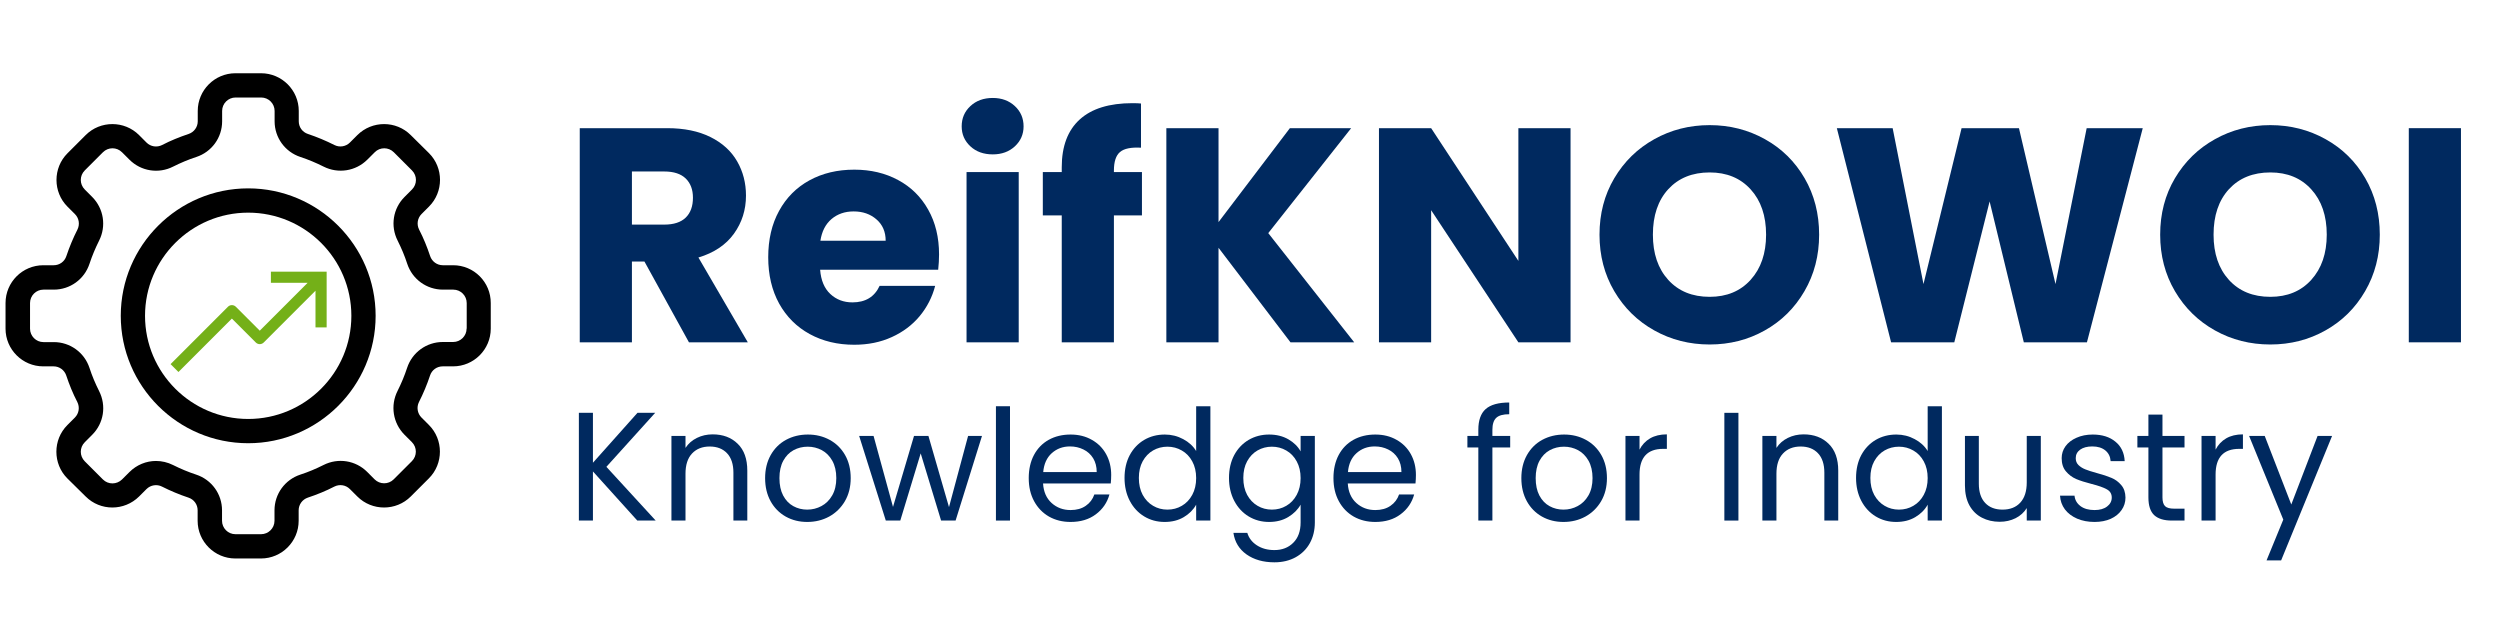 <svg xmlns="http://www.w3.org/2000/svg" xmlns:xlink="http://www.w3.org/1999/xlink" width="600" zoomAndPan="magnify" viewBox="0 0 450 112.5" height="150" preserveAspectRatio="xMidYMid meet" version="1.0"><defs><g></g><clipPath id="8bafd561e0"><path d="M 0.996 13.176 L 88.355 13.176 L 88.355 100.535 L 0.996 100.535 Z M 0.996 13.176" clip-rule="nonzero"></path></clipPath><clipPath id="1d12b5746d"><rect x="0" width="347" y="0" height="78"></rect></clipPath><clipPath id="b431a5c690"><rect x="0" width="320" y="0" height="40"></rect></clipPath></defs><g clip-path="url(#8bafd561e0)"><path fill="#000000" d="M 81.57 47.742 L 79.703 47.742 C 78.668 47.742 77.754 47.074 77.426 46.098 C 76.879 44.453 76.227 42.848 75.438 41.324 C 74.969 40.387 75.133 39.27 75.883 38.52 L 77.223 37.18 C 79.863 34.539 79.863 30.211 77.223 27.57 L 73.934 24.316 C 71.293 21.676 66.984 21.676 64.324 24.316 L 62.98 25.66 C 62.25 26.391 61.113 26.574 60.199 26.105 C 58.676 25.336 57.07 24.664 55.426 24.113 C 54.43 23.789 53.777 22.875 53.777 21.84 L 53.777 19.969 C 53.777 16.23 50.73 13.184 46.992 13.184 L 42.379 13.184 C 38.641 13.184 35.594 16.23 35.594 19.969 L 35.594 21.84 C 35.594 22.875 34.926 23.789 33.949 24.113 C 32.305 24.664 30.699 25.312 29.176 26.105 C 28.242 26.574 27.121 26.41 26.371 25.66 L 25.031 24.316 C 22.391 21.676 18.062 21.676 15.422 24.316 L 12.148 27.59 C 9.508 30.23 9.508 34.559 12.148 37.199 L 13.492 38.539 C 14.223 39.27 14.406 40.387 13.938 41.324 C 13.164 42.848 12.496 44.453 11.945 46.098 C 11.621 47.094 10.707 47.742 9.672 47.742 L 7.801 47.742 C 4.043 47.742 0.996 50.789 0.996 54.551 L 0.996 59.16 C 0.996 62.898 4.043 65.945 7.781 65.945 L 9.652 65.945 C 10.688 65.945 11.602 66.617 11.926 67.594 C 12.473 69.238 13.125 70.844 13.918 72.367 C 14.383 73.301 14.223 74.418 13.469 75.172 L 12.129 76.512 C 9.488 79.152 9.488 83.48 12.129 86.121 L 15.422 89.371 C 18.062 92.012 22.367 92.012 25.031 89.371 L 26.371 88.031 C 27.102 87.301 28.242 87.117 29.156 87.586 C 30.68 88.355 32.285 89.027 33.93 89.574 C 34.926 89.902 35.574 90.816 35.574 91.852 L 35.574 93.742 C 35.574 97.48 38.621 100.527 42.359 100.527 L 46.973 100.527 C 50.711 100.527 53.758 97.48 53.758 93.742 L 53.758 91.852 C 53.758 90.816 54.43 89.902 55.402 89.574 C 57.051 89.027 58.656 88.375 60.18 87.586 C 61.113 87.117 62.23 87.281 62.98 88.031 L 64.324 89.371 C 66.965 92.012 71.293 92.012 73.934 89.371 L 77.203 86.102 C 79.844 83.461 79.844 79.133 77.203 76.492 L 75.863 75.152 C 75.133 74.418 74.949 73.301 75.414 72.367 C 76.188 70.844 76.859 69.238 77.406 67.594 C 77.73 66.598 78.645 65.945 79.684 65.945 L 81.551 65.945 C 85.289 65.945 88.336 62.898 88.336 59.16 L 88.336 54.551 C 88.355 50.789 85.309 47.742 81.57 47.742 Z M 83.988 59.141 C 83.988 60.48 82.891 61.559 81.57 61.559 L 79.703 61.559 C 76.777 61.559 74.195 63.43 73.281 66.211 C 72.816 67.633 72.227 69.035 71.555 70.375 C 70.234 72.996 70.723 76.145 72.793 78.238 L 74.137 79.578 C 75.09 80.535 75.09 82.059 74.137 83.012 L 70.863 86.285 C 69.91 87.238 68.367 87.219 67.43 86.285 L 66.09 84.941 C 64.02 82.871 60.867 82.363 58.227 83.703 C 56.887 84.375 55.504 84.965 54.062 85.43 C 51.281 86.344 49.41 88.926 49.41 91.852 L 49.41 93.742 C 49.41 95.082 48.312 96.156 46.992 96.156 L 42.379 96.156 C 41.039 96.156 39.965 95.062 39.965 93.742 L 39.965 91.852 C 39.965 88.926 38.094 86.344 35.309 85.43 C 33.887 84.965 32.488 84.375 31.145 83.703 C 30.172 83.215 29.113 82.973 28.078 82.973 C 26.332 82.973 24.605 83.664 23.305 84.965 L 21.961 86.305 C 21.008 87.238 19.484 87.258 18.527 86.305 L 15.258 83.035 C 14.305 82.078 14.305 80.555 15.258 79.602 L 16.598 78.258 C 18.672 76.188 19.18 73.039 17.84 70.395 C 17.168 69.055 16.578 67.676 16.109 66.23 C 15.195 63.449 12.617 61.578 9.691 61.578 L 7.82 61.578 C 6.48 61.578 5.406 60.48 5.406 59.16 L 5.406 54.551 C 5.406 53.207 6.5 52.133 7.82 52.133 L 9.691 52.133 C 12.617 52.133 15.195 50.262 16.109 47.48 C 16.578 46.059 17.168 44.656 17.84 43.312 C 19.16 40.695 18.672 37.543 16.598 35.453 L 15.258 34.109 C 14.305 33.156 14.305 31.633 15.258 30.676 L 18.527 27.406 C 19.484 26.453 21.008 26.453 21.961 27.406 L 23.305 28.746 C 25.375 30.82 28.547 31.328 31.164 29.988 C 32.508 29.316 33.887 28.727 35.332 28.258 C 38.113 27.344 39.984 24.766 39.984 21.84 L 39.984 19.969 C 39.984 18.629 41.082 17.551 42.402 17.551 L 47.012 17.551 C 48.355 17.551 49.43 18.648 49.43 19.969 L 49.43 21.84 C 49.43 24.766 51.301 27.344 54.082 28.258 C 55.504 28.727 56.906 29.316 58.246 29.988 C 60.867 31.309 64.02 30.82 66.109 28.746 L 67.453 27.406 C 68.387 26.453 69.93 26.453 70.887 27.406 L 74.156 30.676 C 75.109 31.633 75.109 33.156 74.156 34.109 L 72.816 35.453 C 70.742 37.523 70.234 40.672 71.574 43.312 C 72.246 44.656 72.836 46.035 73.301 47.48 C 74.219 50.262 76.797 52.133 79.723 52.133 L 81.594 52.133 C 82.934 52.133 84.008 53.23 84.008 54.551 L 84.008 59.141 Z M 83.988 59.141" fill-opacity="1" fill-rule="nonzero"></path></g><path fill="#000000" d="M 44.676 33.906 C 32.039 33.906 21.738 44.188 21.738 56.844 C 21.738 69.504 32.039 79.781 44.676 79.781 C 57.312 79.781 67.613 69.48 67.613 56.844 C 67.613 44.207 57.312 33.906 44.676 33.906 Z M 44.676 75.414 C 34.438 75.414 26.105 67.086 26.105 56.844 C 26.105 46.605 34.438 38.277 44.676 38.277 C 54.918 38.277 63.246 46.605 63.246 56.844 C 63.246 67.086 54.918 75.414 44.676 75.414 Z M 44.676 75.414" fill-opacity="1" fill-rule="nonzero"></path><path fill="#74b018" d="M 48.762 48.902 L 48.762 50.906 L 55.371 50.906 L 46.758 59.523 L 42.449 55.215 C 42.355 55.121 42.246 55.047 42.125 54.996 C 42 54.945 41.871 54.922 41.738 54.922 C 41.605 54.922 41.477 54.945 41.355 54.996 C 41.23 55.047 41.125 55.121 41.031 55.215 L 30.703 65.543 L 32.121 66.961 L 41.738 57.344 L 46.047 61.652 C 46.141 61.746 46.25 61.816 46.371 61.867 C 46.496 61.918 46.621 61.945 46.758 61.945 C 46.891 61.945 47.016 61.918 47.141 61.867 C 47.262 61.816 47.371 61.746 47.465 61.652 L 56.789 52.328 L 56.789 58.934 L 58.797 58.934 L 58.797 48.902 Z M 48.762 48.902" fill-opacity="1" fill-rule="nonzero"></path><g transform="matrix(1, 0, 0, 1, 100, 3)"><g clip-path="url(#1d12b5746d)"><g fill="#00295f" fill-opacity="1"><g transform="translate(0.949, 58.617)"><g><path d="M 23.062 0 L 15.047 -14.547 L 12.797 -14.547 L 12.797 0 L 3.406 0 L 3.406 -38.547 L 19.156 -38.547 C 22.195 -38.547 24.785 -38.016 26.922 -36.953 C 29.066 -35.891 30.672 -34.43 31.734 -32.578 C 32.797 -30.734 33.328 -28.676 33.328 -26.406 C 33.328 -23.844 32.602 -21.555 31.156 -19.547 C 29.707 -17.535 27.578 -16.109 24.766 -15.266 L 33.656 0 Z M 12.797 -21.188 L 18.609 -21.188 C 20.328 -21.188 21.617 -21.609 22.484 -22.453 C 23.348 -23.297 23.781 -24.488 23.781 -26.031 C 23.781 -27.488 23.348 -28.641 22.484 -29.484 C 21.617 -30.328 20.328 -30.75 18.609 -30.75 L 12.797 -30.75 Z M 12.797 -21.188"></path></g></g></g><g fill="#00295f" fill-opacity="1"><g transform="translate(36.749, 58.617)"><g><path d="M 32.281 -15.812 C 32.281 -14.938 32.227 -14.02 32.125 -13.062 L 10.875 -13.062 C 11.02 -11.164 11.629 -9.711 12.703 -8.703 C 13.785 -7.691 15.113 -7.188 16.688 -7.188 C 19.031 -7.188 20.66 -8.176 21.578 -10.156 L 31.578 -10.156 C 31.055 -8.145 30.129 -6.332 28.797 -4.719 C 27.461 -3.113 25.785 -1.852 23.766 -0.938 C 21.754 -0.02 19.504 0.438 17.016 0.438 C 14.016 0.438 11.344 -0.203 9 -1.484 C 6.656 -2.766 4.82 -4.594 3.5 -6.969 C 2.188 -9.352 1.531 -12.133 1.531 -15.312 C 1.531 -18.5 2.18 -21.281 3.484 -23.656 C 4.785 -26.039 6.609 -27.875 8.953 -29.156 C 11.297 -30.438 13.984 -31.078 17.016 -31.078 C 19.984 -31.078 22.617 -30.453 24.922 -29.203 C 27.234 -27.961 29.035 -26.188 30.328 -23.875 C 31.629 -21.57 32.281 -18.883 32.281 -15.812 Z M 22.672 -18.281 C 22.672 -19.895 22.117 -21.176 21.016 -22.125 C 19.922 -23.082 18.551 -23.562 16.906 -23.562 C 15.332 -23.562 14.004 -23.102 12.922 -22.188 C 11.848 -21.27 11.18 -19.969 10.922 -18.281 Z M 22.672 -18.281"></path></g></g></g><g fill="#00295f" fill-opacity="1"><g transform="translate(70.572, 58.617)"><g><path d="M 8.125 -33.828 C 6.477 -33.828 5.133 -34.312 4.094 -35.281 C 3.051 -36.25 2.531 -37.445 2.531 -38.875 C 2.531 -40.332 3.051 -41.547 4.094 -42.516 C 5.133 -43.492 6.477 -43.984 8.125 -43.984 C 9.738 -43.984 11.066 -43.492 12.109 -42.516 C 13.148 -41.547 13.672 -40.332 13.672 -38.875 C 13.672 -37.445 13.148 -36.25 12.109 -35.281 C 11.066 -34.312 9.738 -33.828 8.125 -33.828 Z M 12.797 -30.641 L 12.797 0 L 3.406 0 L 3.406 -30.641 Z M 12.797 -30.641"></path></g></g></g><g fill="#00295f" fill-opacity="1"><g transform="translate(86.77, 58.617)"><g><path d="M 18.781 -22.844 L 13.734 -22.844 L 13.734 0 L 4.344 0 L 4.344 -22.844 L 0.938 -22.844 L 0.938 -30.641 L 4.344 -30.641 L 4.344 -31.516 C 4.344 -35.285 5.422 -38.148 7.578 -40.109 C 9.734 -42.066 12.898 -43.047 17.078 -43.047 C 17.773 -43.047 18.285 -43.023 18.609 -42.984 L 18.609 -35.031 C 16.816 -35.133 15.555 -34.875 14.828 -34.25 C 14.098 -33.633 13.734 -32.52 13.734 -30.906 L 13.734 -30.641 L 18.781 -30.641 Z M 18.781 -22.844"></path></g></g></g><g fill="#00295f" fill-opacity="1"><g transform="translate(106.537, 58.617)"><g><path d="M 25.75 0 L 12.797 -17.016 L 12.797 0 L 3.406 0 L 3.406 -38.547 L 12.797 -38.547 L 12.797 -21.641 L 25.641 -38.547 L 36.672 -38.547 L 21.75 -19.656 L 37.219 0 Z M 25.75 0"></path></g></g></g><g fill="#00295f" fill-opacity="1"><g transform="translate(144.808, 58.617)"><g><path d="M 37.891 0 L 28.5 0 L 12.797 -23.781 L 12.797 0 L 3.406 0 L 3.406 -38.547 L 12.797 -38.547 L 28.5 -14.656 L 28.5 -38.547 L 37.891 -38.547 Z M 37.891 0"></path></g></g></g><g fill="#00295f" fill-opacity="1"><g transform="translate(186.099, 58.617)"><g><path d="M 21.641 0.391 C 18.016 0.391 14.691 -0.453 11.672 -2.141 C 8.648 -3.828 6.25 -6.18 4.469 -9.203 C 2.695 -12.223 1.812 -15.613 1.812 -19.375 C 1.812 -23.145 2.695 -26.531 4.469 -29.531 C 6.25 -32.539 8.648 -34.883 11.672 -36.562 C 14.691 -38.25 18.016 -39.094 21.641 -39.094 C 25.254 -39.094 28.57 -38.25 31.594 -36.562 C 34.613 -34.883 36.992 -32.539 38.734 -29.531 C 40.473 -26.531 41.344 -23.145 41.344 -19.375 C 41.344 -15.613 40.461 -12.223 38.703 -9.203 C 36.953 -6.18 34.57 -3.828 31.562 -2.141 C 28.562 -0.453 25.254 0.391 21.641 0.391 Z M 21.641 -8.188 C 24.711 -8.188 27.172 -9.207 29.016 -11.25 C 30.867 -13.301 31.797 -16.008 31.797 -19.375 C 31.797 -22.781 30.867 -25.5 29.016 -27.531 C 27.172 -29.562 24.711 -30.578 21.641 -30.578 C 18.523 -30.578 16.039 -29.57 14.188 -27.562 C 12.344 -25.551 11.422 -22.82 11.422 -19.375 C 11.422 -15.977 12.344 -13.266 14.188 -11.234 C 16.039 -9.203 18.523 -8.188 21.641 -8.188 Z M 21.641 -8.188"></path></g></g></g><g fill="#00295f" fill-opacity="1"><g transform="translate(229.256, 58.617)"><g><path d="M 56.438 -38.547 L 46.391 0 L 35.031 0 L 28.875 -25.359 L 22.516 0 L 11.141 0 L 1.375 -38.547 L 11.422 -38.547 L 16.969 -10.484 L 23.828 -38.547 L 34.156 -38.547 L 40.734 -10.484 L 46.344 -38.547 Z M 56.438 -38.547"></path></g></g></g><g fill="#00295f" fill-opacity="1"><g transform="translate(287.019, 58.617)"><g><path d="M 21.641 0.391 C 18.016 0.391 14.691 -0.453 11.672 -2.141 C 8.648 -3.828 6.25 -6.18 4.469 -9.203 C 2.695 -12.223 1.812 -15.613 1.812 -19.375 C 1.812 -23.145 2.695 -26.531 4.469 -29.531 C 6.25 -32.539 8.648 -34.883 11.672 -36.562 C 14.691 -38.25 18.016 -39.094 21.641 -39.094 C 25.254 -39.094 28.57 -38.25 31.594 -36.562 C 34.613 -34.883 36.992 -32.539 38.734 -29.531 C 40.473 -26.531 41.344 -23.145 41.344 -19.375 C 41.344 -15.613 40.461 -12.223 38.703 -9.203 C 36.953 -6.18 34.57 -3.828 31.562 -2.141 C 28.562 -0.453 25.254 0.391 21.641 0.391 Z M 21.641 -8.188 C 24.711 -8.188 27.172 -9.207 29.016 -11.25 C 30.867 -13.301 31.797 -16.008 31.797 -19.375 C 31.797 -22.781 30.867 -25.5 29.016 -27.531 C 27.172 -29.562 24.711 -30.578 21.641 -30.578 C 18.523 -30.578 16.039 -29.57 14.188 -27.562 C 12.344 -25.551 11.422 -22.82 11.422 -19.375 C 11.422 -15.977 12.344 -13.266 14.188 -11.234 C 16.039 -9.203 18.523 -8.188 21.641 -8.188 Z M 21.641 -8.188"></path></g></g></g><g fill="#00295f" fill-opacity="1"><g transform="translate(330.177, 58.617)"><g><path d="M 12.797 -38.547 L 12.797 0 L 3.406 0 L 3.406 -38.547 Z M 12.797 -38.547"></path></g></g></g></g></g><g transform="matrix(1, 0, 0, 1, 101, 64)"><g clip-path="url(#b431a5c690)"><g fill="#00295f" fill-opacity="1"><g transform="translate(1.056, 29.701)"><g><path d="M 12.656 0 L 4.672 -8.844 L 4.672 0 L 2.141 0 L 2.141 -19.391 L 4.672 -19.391 L 4.672 -10.406 L 12.688 -19.391 L 15.875 -19.391 L 7.094 -9.672 L 15.969 0 Z M 12.656 0"></path></g></g></g><g fill="#00295f" fill-opacity="1"><g transform="translate(17.717, 29.701)"><g><path d="M 9.562 -15.516 C 11.414 -15.516 12.914 -14.953 14.062 -13.828 C 15.219 -12.711 15.797 -11.098 15.797 -8.984 L 15.797 0 L 13.297 0 L 13.297 -8.625 C 13.297 -10.145 12.914 -11.305 12.156 -12.109 C 11.395 -12.922 10.352 -13.328 9.031 -13.328 C 7.695 -13.328 6.633 -12.906 5.844 -12.062 C 5.062 -11.227 4.672 -10.016 4.672 -8.422 L 4.672 0 L 2.141 0 L 2.141 -15.234 L 4.672 -15.234 L 4.672 -13.078 C 5.172 -13.848 5.852 -14.445 6.719 -14.875 C 7.582 -15.301 8.531 -15.516 9.562 -15.516 Z M 9.562 -15.516"></path></g></g></g><g fill="#00295f" fill-opacity="1"><g transform="translate(35.518, 29.701)"><g><path d="M 8.781 0.25 C 7.352 0.25 6.062 -0.07 4.906 -0.719 C 3.75 -1.375 2.844 -2.297 2.188 -3.484 C 1.531 -4.68 1.203 -6.066 1.203 -7.641 C 1.203 -9.203 1.535 -10.582 2.203 -11.781 C 2.879 -12.977 3.801 -13.895 4.969 -14.531 C 6.145 -15.164 7.457 -15.484 8.906 -15.484 C 10.344 -15.484 11.645 -15.164 12.812 -14.531 C 13.988 -13.895 14.914 -12.984 15.594 -11.797 C 16.27 -10.609 16.609 -9.223 16.609 -7.641 C 16.609 -6.066 16.258 -4.68 15.562 -3.484 C 14.863 -2.297 13.922 -1.375 12.734 -0.719 C 11.547 -0.07 10.227 0.25 8.781 0.25 Z M 8.781 -1.969 C 9.695 -1.969 10.551 -2.18 11.344 -2.609 C 12.145 -3.035 12.789 -3.676 13.281 -4.531 C 13.77 -5.383 14.016 -6.422 14.016 -7.641 C 14.016 -8.867 13.773 -9.91 13.297 -10.766 C 12.816 -11.617 12.188 -12.254 11.406 -12.672 C 10.625 -13.086 9.781 -13.297 8.875 -13.297 C 7.945 -13.297 7.098 -13.086 6.328 -12.672 C 5.555 -12.254 4.938 -11.617 4.469 -10.766 C 4.008 -9.91 3.781 -8.867 3.781 -7.641 C 3.781 -6.398 4.004 -5.352 4.453 -4.5 C 4.91 -3.645 5.52 -3.008 6.281 -2.594 C 7.039 -2.176 7.875 -1.969 8.781 -1.969 Z M 8.781 -1.969"></path></g></g></g><g fill="#00295f" fill-opacity="1"><g transform="translate(53.319, 29.701)"><g><path d="M 22.438 -15.234 L 17.688 0 L 15.078 0 L 11.406 -12.094 L 7.734 0 L 5.125 0 L 0.328 -15.234 L 2.922 -15.234 L 6.422 -2.453 L 10.203 -15.234 L 12.797 -15.234 L 16.5 -2.422 L 19.938 -15.234 Z M 22.438 -15.234"></path></g></g></g><g fill="#00295f" fill-opacity="1"><g transform="translate(76.127, 29.701)"><g><path d="M 4.672 -20.578 L 4.672 0 L 2.141 0 L 2.141 -20.578 Z M 4.672 -20.578"></path></g></g></g><g fill="#00295f" fill-opacity="1"><g transform="translate(82.969, 29.701)"><g><path d="M 16.047 -8.203 C 16.047 -7.723 16.02 -7.211 15.969 -6.672 L 3.781 -6.672 C 3.875 -5.172 4.391 -4 5.328 -3.156 C 6.266 -2.312 7.398 -1.891 8.734 -1.891 C 9.828 -1.891 10.738 -2.145 11.469 -2.656 C 12.207 -3.164 12.723 -3.848 13.016 -4.703 L 15.734 -4.703 C 15.328 -3.234 14.508 -2.039 13.281 -1.125 C 12.062 -0.207 10.547 0.25 8.734 0.25 C 7.285 0.25 5.988 -0.07 4.844 -0.719 C 3.707 -1.375 2.816 -2.297 2.172 -3.484 C 1.523 -4.68 1.203 -6.066 1.203 -7.641 C 1.203 -9.223 1.516 -10.609 2.141 -11.797 C 2.773 -12.984 3.66 -13.895 4.797 -14.531 C 5.941 -15.164 7.254 -15.484 8.734 -15.484 C 10.18 -15.484 11.457 -15.164 12.562 -14.531 C 13.676 -13.906 14.535 -13.039 15.141 -11.938 C 15.742 -10.844 16.047 -9.598 16.047 -8.203 Z M 13.438 -8.734 C 13.438 -9.691 13.223 -10.52 12.797 -11.219 C 12.367 -11.914 11.785 -12.441 11.047 -12.797 C 10.316 -13.16 9.508 -13.344 8.625 -13.344 C 7.344 -13.344 6.25 -12.938 5.344 -12.125 C 4.445 -11.312 3.938 -10.18 3.812 -8.734 Z M 13.438 -8.734"></path></g></g></g><g fill="#00295f" fill-opacity="1"><g transform="translate(100.214, 29.701)"><g><path d="M 1.203 -7.672 C 1.203 -9.234 1.516 -10.602 2.141 -11.781 C 2.773 -12.957 3.641 -13.867 4.734 -14.516 C 5.836 -15.16 7.078 -15.484 8.453 -15.484 C 9.641 -15.484 10.742 -15.207 11.766 -14.656 C 12.785 -14.113 13.562 -13.398 14.094 -12.516 L 14.094 -20.578 L 16.656 -20.578 L 16.656 0 L 14.094 0 L 14.094 -2.859 C 13.594 -1.953 12.852 -1.207 11.875 -0.625 C 10.895 -0.039 9.742 0.25 8.422 0.25 C 7.066 0.25 5.836 -0.082 4.734 -0.75 C 3.641 -1.414 2.773 -2.352 2.141 -3.562 C 1.516 -4.77 1.203 -6.141 1.203 -7.672 Z M 14.094 -7.641 C 14.094 -8.797 13.859 -9.801 13.391 -10.656 C 12.93 -11.508 12.305 -12.16 11.516 -12.609 C 10.734 -13.066 9.867 -13.297 8.922 -13.297 C 7.984 -13.297 7.125 -13.07 6.344 -12.625 C 5.562 -12.176 4.938 -11.523 4.469 -10.672 C 4.008 -9.828 3.781 -8.828 3.781 -7.672 C 3.781 -6.504 4.008 -5.488 4.469 -4.625 C 4.938 -3.77 5.562 -3.113 6.344 -2.656 C 7.125 -2.195 7.984 -1.969 8.922 -1.969 C 9.867 -1.969 10.734 -2.195 11.516 -2.656 C 12.305 -3.113 12.93 -3.77 13.391 -4.625 C 13.859 -5.488 14.094 -6.492 14.094 -7.641 Z M 14.094 -7.641"></path></g></g></g><g fill="#00295f" fill-opacity="1"><g transform="translate(119.016, 29.701)"><g><path d="M 8.422 -15.484 C 9.742 -15.484 10.898 -15.195 11.891 -14.625 C 12.879 -14.051 13.613 -13.328 14.094 -12.453 L 14.094 -15.234 L 16.656 -15.234 L 16.656 0.328 C 16.656 1.723 16.359 2.961 15.766 4.047 C 15.172 5.129 14.32 5.977 13.219 6.594 C 12.113 7.207 10.832 7.516 9.375 7.516 C 7.375 7.516 5.703 7.039 4.359 6.094 C 3.023 5.145 2.238 3.852 2 2.219 L 4.5 2.219 C 4.781 3.145 5.352 3.891 6.219 4.453 C 7.094 5.023 8.145 5.312 9.375 5.312 C 10.758 5.312 11.891 4.875 12.766 4 C 13.648 3.133 14.094 1.91 14.094 0.328 L 14.094 -2.859 C 13.594 -1.973 12.852 -1.234 11.875 -0.641 C 10.895 -0.047 9.742 0.25 8.422 0.25 C 7.066 0.25 5.836 -0.082 4.734 -0.75 C 3.641 -1.414 2.773 -2.352 2.141 -3.562 C 1.516 -4.77 1.203 -6.141 1.203 -7.672 C 1.203 -9.234 1.516 -10.602 2.141 -11.781 C 2.773 -12.957 3.641 -13.867 4.734 -14.516 C 5.836 -15.16 7.066 -15.484 8.422 -15.484 Z M 14.094 -7.641 C 14.094 -8.797 13.859 -9.801 13.391 -10.656 C 12.93 -11.508 12.305 -12.16 11.516 -12.609 C 10.734 -13.066 9.867 -13.297 8.922 -13.297 C 7.984 -13.297 7.125 -13.07 6.344 -12.625 C 5.562 -12.176 4.938 -11.523 4.469 -10.672 C 4.008 -9.828 3.781 -8.828 3.781 -7.672 C 3.781 -6.504 4.008 -5.488 4.469 -4.625 C 4.938 -3.77 5.562 -3.113 6.344 -2.656 C 7.125 -2.195 7.984 -1.969 8.922 -1.969 C 9.867 -1.969 10.734 -2.195 11.516 -2.656 C 12.305 -3.113 12.93 -3.77 13.391 -4.625 C 13.859 -5.488 14.094 -6.492 14.094 -7.641 Z M 14.094 -7.641"></path></g></g></g><g fill="#00295f" fill-opacity="1"><g transform="translate(137.819, 29.701)"><g><path d="M 16.047 -8.203 C 16.047 -7.723 16.02 -7.211 15.969 -6.672 L 3.781 -6.672 C 3.875 -5.172 4.391 -4 5.328 -3.156 C 6.266 -2.312 7.398 -1.891 8.734 -1.891 C 9.828 -1.891 10.738 -2.145 11.469 -2.656 C 12.207 -3.164 12.723 -3.848 13.016 -4.703 L 15.734 -4.703 C 15.328 -3.234 14.508 -2.039 13.281 -1.125 C 12.062 -0.207 10.547 0.25 8.734 0.25 C 7.285 0.25 5.988 -0.07 4.844 -0.719 C 3.707 -1.375 2.816 -2.297 2.172 -3.484 C 1.523 -4.68 1.203 -6.066 1.203 -7.641 C 1.203 -9.223 1.516 -10.609 2.141 -11.797 C 2.773 -12.984 3.66 -13.895 4.797 -14.531 C 5.941 -15.164 7.254 -15.484 8.734 -15.484 C 10.18 -15.484 11.457 -15.164 12.562 -14.531 C 13.676 -13.906 14.535 -13.039 15.141 -11.938 C 15.742 -10.844 16.047 -9.598 16.047 -8.203 Z M 13.438 -8.734 C 13.438 -9.691 13.223 -10.52 12.797 -11.219 C 12.367 -11.914 11.785 -12.441 11.047 -12.797 C 10.316 -13.16 9.508 -13.344 8.625 -13.344 C 7.344 -13.344 6.25 -12.938 5.344 -12.125 C 4.445 -11.312 3.938 -10.18 3.812 -8.734 Z M 13.438 -8.734"></path></g></g></g><g fill="#00295f" fill-opacity="1"><g transform="translate(155.064, 29.701)"><g></g></g></g><g fill="#00295f" fill-opacity="1"><g transform="translate(162.49, 29.701)"><g><path d="M 8.344 -13.156 L 5.141 -13.156 L 5.141 0 L 2.609 0 L 2.609 -13.156 L 0.641 -13.156 L 0.641 -15.234 L 2.609 -15.234 L 2.609 -16.328 C 2.609 -18.035 3.047 -19.281 3.922 -20.062 C 4.805 -20.852 6.223 -21.25 8.172 -21.25 L 8.172 -19.141 C 7.066 -19.141 6.285 -18.922 5.828 -18.484 C 5.367 -18.047 5.141 -17.328 5.141 -16.328 L 5.141 -15.234 L 8.344 -15.234 Z M 8.344 -13.156"></path></g></g></g><g fill="#00295f" fill-opacity="1"><g transform="translate(171.641, 29.701)"><g><path d="M 8.781 0.25 C 7.352 0.25 6.062 -0.07 4.906 -0.719 C 3.75 -1.375 2.844 -2.297 2.188 -3.484 C 1.531 -4.68 1.203 -6.066 1.203 -7.641 C 1.203 -9.203 1.535 -10.582 2.203 -11.781 C 2.879 -12.977 3.801 -13.895 4.969 -14.531 C 6.145 -15.164 7.457 -15.484 8.906 -15.484 C 10.344 -15.484 11.645 -15.164 12.812 -14.531 C 13.988 -13.895 14.914 -12.984 15.594 -11.797 C 16.27 -10.609 16.609 -9.223 16.609 -7.641 C 16.609 -6.066 16.258 -4.68 15.562 -3.484 C 14.863 -2.297 13.922 -1.375 12.734 -0.719 C 11.547 -0.07 10.227 0.25 8.781 0.25 Z M 8.781 -1.969 C 9.695 -1.969 10.551 -2.18 11.344 -2.609 C 12.145 -3.035 12.789 -3.676 13.281 -4.531 C 13.77 -5.383 14.016 -6.422 14.016 -7.641 C 14.016 -8.867 13.773 -9.91 13.297 -10.766 C 12.816 -11.617 12.188 -12.254 11.406 -12.672 C 10.625 -13.086 9.781 -13.297 8.875 -13.297 C 7.945 -13.297 7.098 -13.086 6.328 -12.672 C 5.555 -12.254 4.938 -11.617 4.469 -10.766 C 4.008 -9.91 3.781 -8.867 3.781 -7.641 C 3.781 -6.398 4.004 -5.352 4.453 -4.5 C 4.91 -3.645 5.52 -3.008 6.281 -2.594 C 7.039 -2.176 7.875 -1.969 8.781 -1.969 Z M 8.781 -1.969"></path></g></g></g><g fill="#00295f" fill-opacity="1"><g transform="translate(189.442, 29.701)"><g><path d="M 4.672 -12.766 C 5.117 -13.641 5.754 -14.316 6.578 -14.797 C 7.398 -15.273 8.406 -15.516 9.594 -15.516 L 9.594 -12.906 L 8.922 -12.906 C 6.086 -12.906 4.672 -11.363 4.672 -8.281 L 4.672 0 L 2.141 0 L 2.141 -15.234 L 4.672 -15.234 Z M 4.672 -12.766"></path></g></g></g><g fill="#00295f" fill-opacity="1"><g transform="translate(199.817, 29.701)"><g></g></g></g><g fill="#00295f" fill-opacity="1"><g transform="translate(207.244, 29.701)"><g><path d="M 4.672 -19.391 L 4.672 0 L 2.141 0 L 2.141 -19.391 Z M 4.672 -19.391"></path></g></g></g><g fill="#00295f" fill-opacity="1"><g transform="translate(214.086, 29.701)"><g><path d="M 9.562 -15.516 C 11.414 -15.516 12.914 -14.953 14.062 -13.828 C 15.219 -12.711 15.797 -11.098 15.797 -8.984 L 15.797 0 L 13.297 0 L 13.297 -8.625 C 13.297 -10.145 12.914 -11.305 12.156 -12.109 C 11.395 -12.922 10.352 -13.328 9.031 -13.328 C 7.695 -13.328 6.633 -12.906 5.844 -12.062 C 5.062 -11.227 4.672 -10.016 4.672 -8.422 L 4.672 0 L 2.141 0 L 2.141 -15.234 L 4.672 -15.234 L 4.672 -13.078 C 5.172 -13.848 5.852 -14.445 6.719 -14.875 C 7.582 -15.301 8.531 -15.516 9.562 -15.516 Z M 9.562 -15.516"></path></g></g></g><g fill="#00295f" fill-opacity="1"><g transform="translate(231.887, 29.701)"><g><path d="M 1.203 -7.672 C 1.203 -9.234 1.516 -10.602 2.141 -11.781 C 2.773 -12.957 3.641 -13.867 4.734 -14.516 C 5.836 -15.16 7.078 -15.484 8.453 -15.484 C 9.641 -15.484 10.742 -15.207 11.766 -14.656 C 12.785 -14.113 13.562 -13.398 14.094 -12.516 L 14.094 -20.578 L 16.656 -20.578 L 16.656 0 L 14.094 0 L 14.094 -2.859 C 13.594 -1.953 12.852 -1.207 11.875 -0.625 C 10.895 -0.039 9.742 0.25 8.422 0.25 C 7.066 0.25 5.836 -0.082 4.734 -0.75 C 3.641 -1.414 2.773 -2.352 2.141 -3.562 C 1.516 -4.77 1.203 -6.141 1.203 -7.672 Z M 14.094 -7.641 C 14.094 -8.797 13.859 -9.801 13.391 -10.656 C 12.93 -11.508 12.305 -12.16 11.516 -12.609 C 10.734 -13.066 9.867 -13.297 8.922 -13.297 C 7.984 -13.297 7.125 -13.07 6.344 -12.625 C 5.562 -12.176 4.938 -11.523 4.469 -10.672 C 4.008 -9.828 3.781 -8.828 3.781 -7.672 C 3.781 -6.504 4.008 -5.488 4.469 -4.625 C 4.938 -3.77 5.562 -3.113 6.344 -2.656 C 7.125 -2.195 7.984 -1.969 8.922 -1.969 C 9.867 -1.969 10.734 -2.195 11.516 -2.656 C 12.305 -3.113 12.93 -3.77 13.391 -4.625 C 13.859 -5.488 14.094 -6.492 14.094 -7.641 Z M 14.094 -7.641"></path></g></g></g><g fill="#00295f" fill-opacity="1"><g transform="translate(250.69, 29.701)"><g><path d="M 15.656 -15.234 L 15.656 0 L 13.125 0 L 13.125 -2.25 C 12.645 -1.469 11.973 -0.859 11.109 -0.422 C 10.242 0.004 9.297 0.219 8.266 0.219 C 7.078 0.219 6.008 -0.023 5.062 -0.516 C 4.113 -1.004 3.363 -1.738 2.812 -2.719 C 2.27 -3.707 2 -4.906 2 -6.312 L 2 -15.234 L 4.5 -15.234 L 4.5 -6.641 C 4.5 -5.141 4.879 -3.984 5.641 -3.172 C 6.398 -2.367 7.441 -1.969 8.766 -1.969 C 10.117 -1.969 11.18 -2.383 11.953 -3.219 C 12.734 -4.062 13.125 -5.281 13.125 -6.875 L 13.125 -15.234 Z M 15.656 -15.234"></path></g></g></g><g fill="#00295f" fill-opacity="1"><g transform="translate(268.491, 29.701)"><g><path d="M 7.531 0.25 C 6.363 0.25 5.316 0.051 4.391 -0.344 C 3.461 -0.75 2.727 -1.305 2.188 -2.016 C 1.656 -2.734 1.363 -3.555 1.312 -4.484 L 3.922 -4.484 C 3.992 -3.723 4.348 -3.098 4.984 -2.609 C 5.629 -2.129 6.473 -1.891 7.516 -1.891 C 8.473 -1.891 9.227 -2.102 9.781 -2.531 C 10.344 -2.957 10.625 -3.492 10.625 -4.141 C 10.625 -4.805 10.328 -5.301 9.734 -5.625 C 9.141 -5.957 8.223 -6.281 6.984 -6.594 C 5.848 -6.883 4.922 -7.18 4.203 -7.484 C 3.492 -7.797 2.883 -8.254 2.375 -8.859 C 1.863 -9.461 1.609 -10.254 1.609 -11.234 C 1.609 -12.016 1.836 -12.727 2.297 -13.375 C 2.766 -14.02 3.426 -14.531 4.281 -14.906 C 5.133 -15.289 6.109 -15.484 7.203 -15.484 C 8.891 -15.484 10.25 -15.055 11.281 -14.203 C 12.32 -13.359 12.879 -12.191 12.953 -10.703 L 10.422 -10.703 C 10.367 -11.504 10.051 -12.145 9.469 -12.625 C 8.883 -13.102 8.102 -13.344 7.125 -13.344 C 6.207 -13.344 5.477 -13.148 4.938 -12.766 C 4.406 -12.379 4.141 -11.867 4.141 -11.234 C 4.141 -10.734 4.301 -10.32 4.625 -10 C 4.957 -9.676 5.367 -9.414 5.859 -9.219 C 6.348 -9.02 7.031 -8.801 7.906 -8.562 C 9 -8.27 9.883 -7.977 10.562 -7.688 C 11.25 -7.406 11.836 -6.973 12.328 -6.391 C 12.828 -5.816 13.082 -5.066 13.094 -4.141 C 13.094 -3.305 12.859 -2.555 12.391 -1.891 C 11.93 -1.223 11.281 -0.695 10.438 -0.312 C 9.594 0.062 8.625 0.25 7.531 0.25 Z M 7.531 0.25"></path></g></g></g><g fill="#00295f" fill-opacity="1"><g transform="translate(283.01, 29.701)"><g><path d="M 5.234 -13.156 L 5.234 -4.172 C 5.234 -3.43 5.391 -2.906 5.703 -2.594 C 6.016 -2.289 6.562 -2.141 7.344 -2.141 L 9.203 -2.141 L 9.203 0 L 6.922 0 C 5.516 0 4.457 -0.32 3.75 -0.969 C 3.051 -1.625 2.703 -2.691 2.703 -4.172 L 2.703 -13.156 L 0.719 -13.156 L 0.719 -15.234 L 2.703 -15.234 L 2.703 -19.078 L 5.234 -19.078 L 5.234 -15.234 L 9.203 -15.234 L 9.203 -13.156 Z M 5.234 -13.156"></path></g></g></g><g fill="#00295f" fill-opacity="1"><g transform="translate(293.134, 29.701)"><g><path d="M 4.672 -12.766 C 5.117 -13.641 5.754 -14.316 6.578 -14.797 C 7.398 -15.273 8.406 -15.516 9.594 -15.516 L 9.594 -12.906 L 8.922 -12.906 C 6.086 -12.906 4.672 -11.363 4.672 -8.281 L 4.672 0 L 2.141 0 L 2.141 -15.234 L 4.672 -15.234 Z M 4.672 -12.766"></path></g></g></g><g fill="#00295f" fill-opacity="1"><g transform="translate(303.509, 29.701)"><g><path d="M 15.266 -15.234 L 6.094 7.172 L 3.469 7.172 L 6.484 -0.172 L 0.328 -15.234 L 3.141 -15.234 L 7.922 -2.891 L 12.656 -15.234 Z M 15.266 -15.234"></path></g></g></g></g></g></svg>